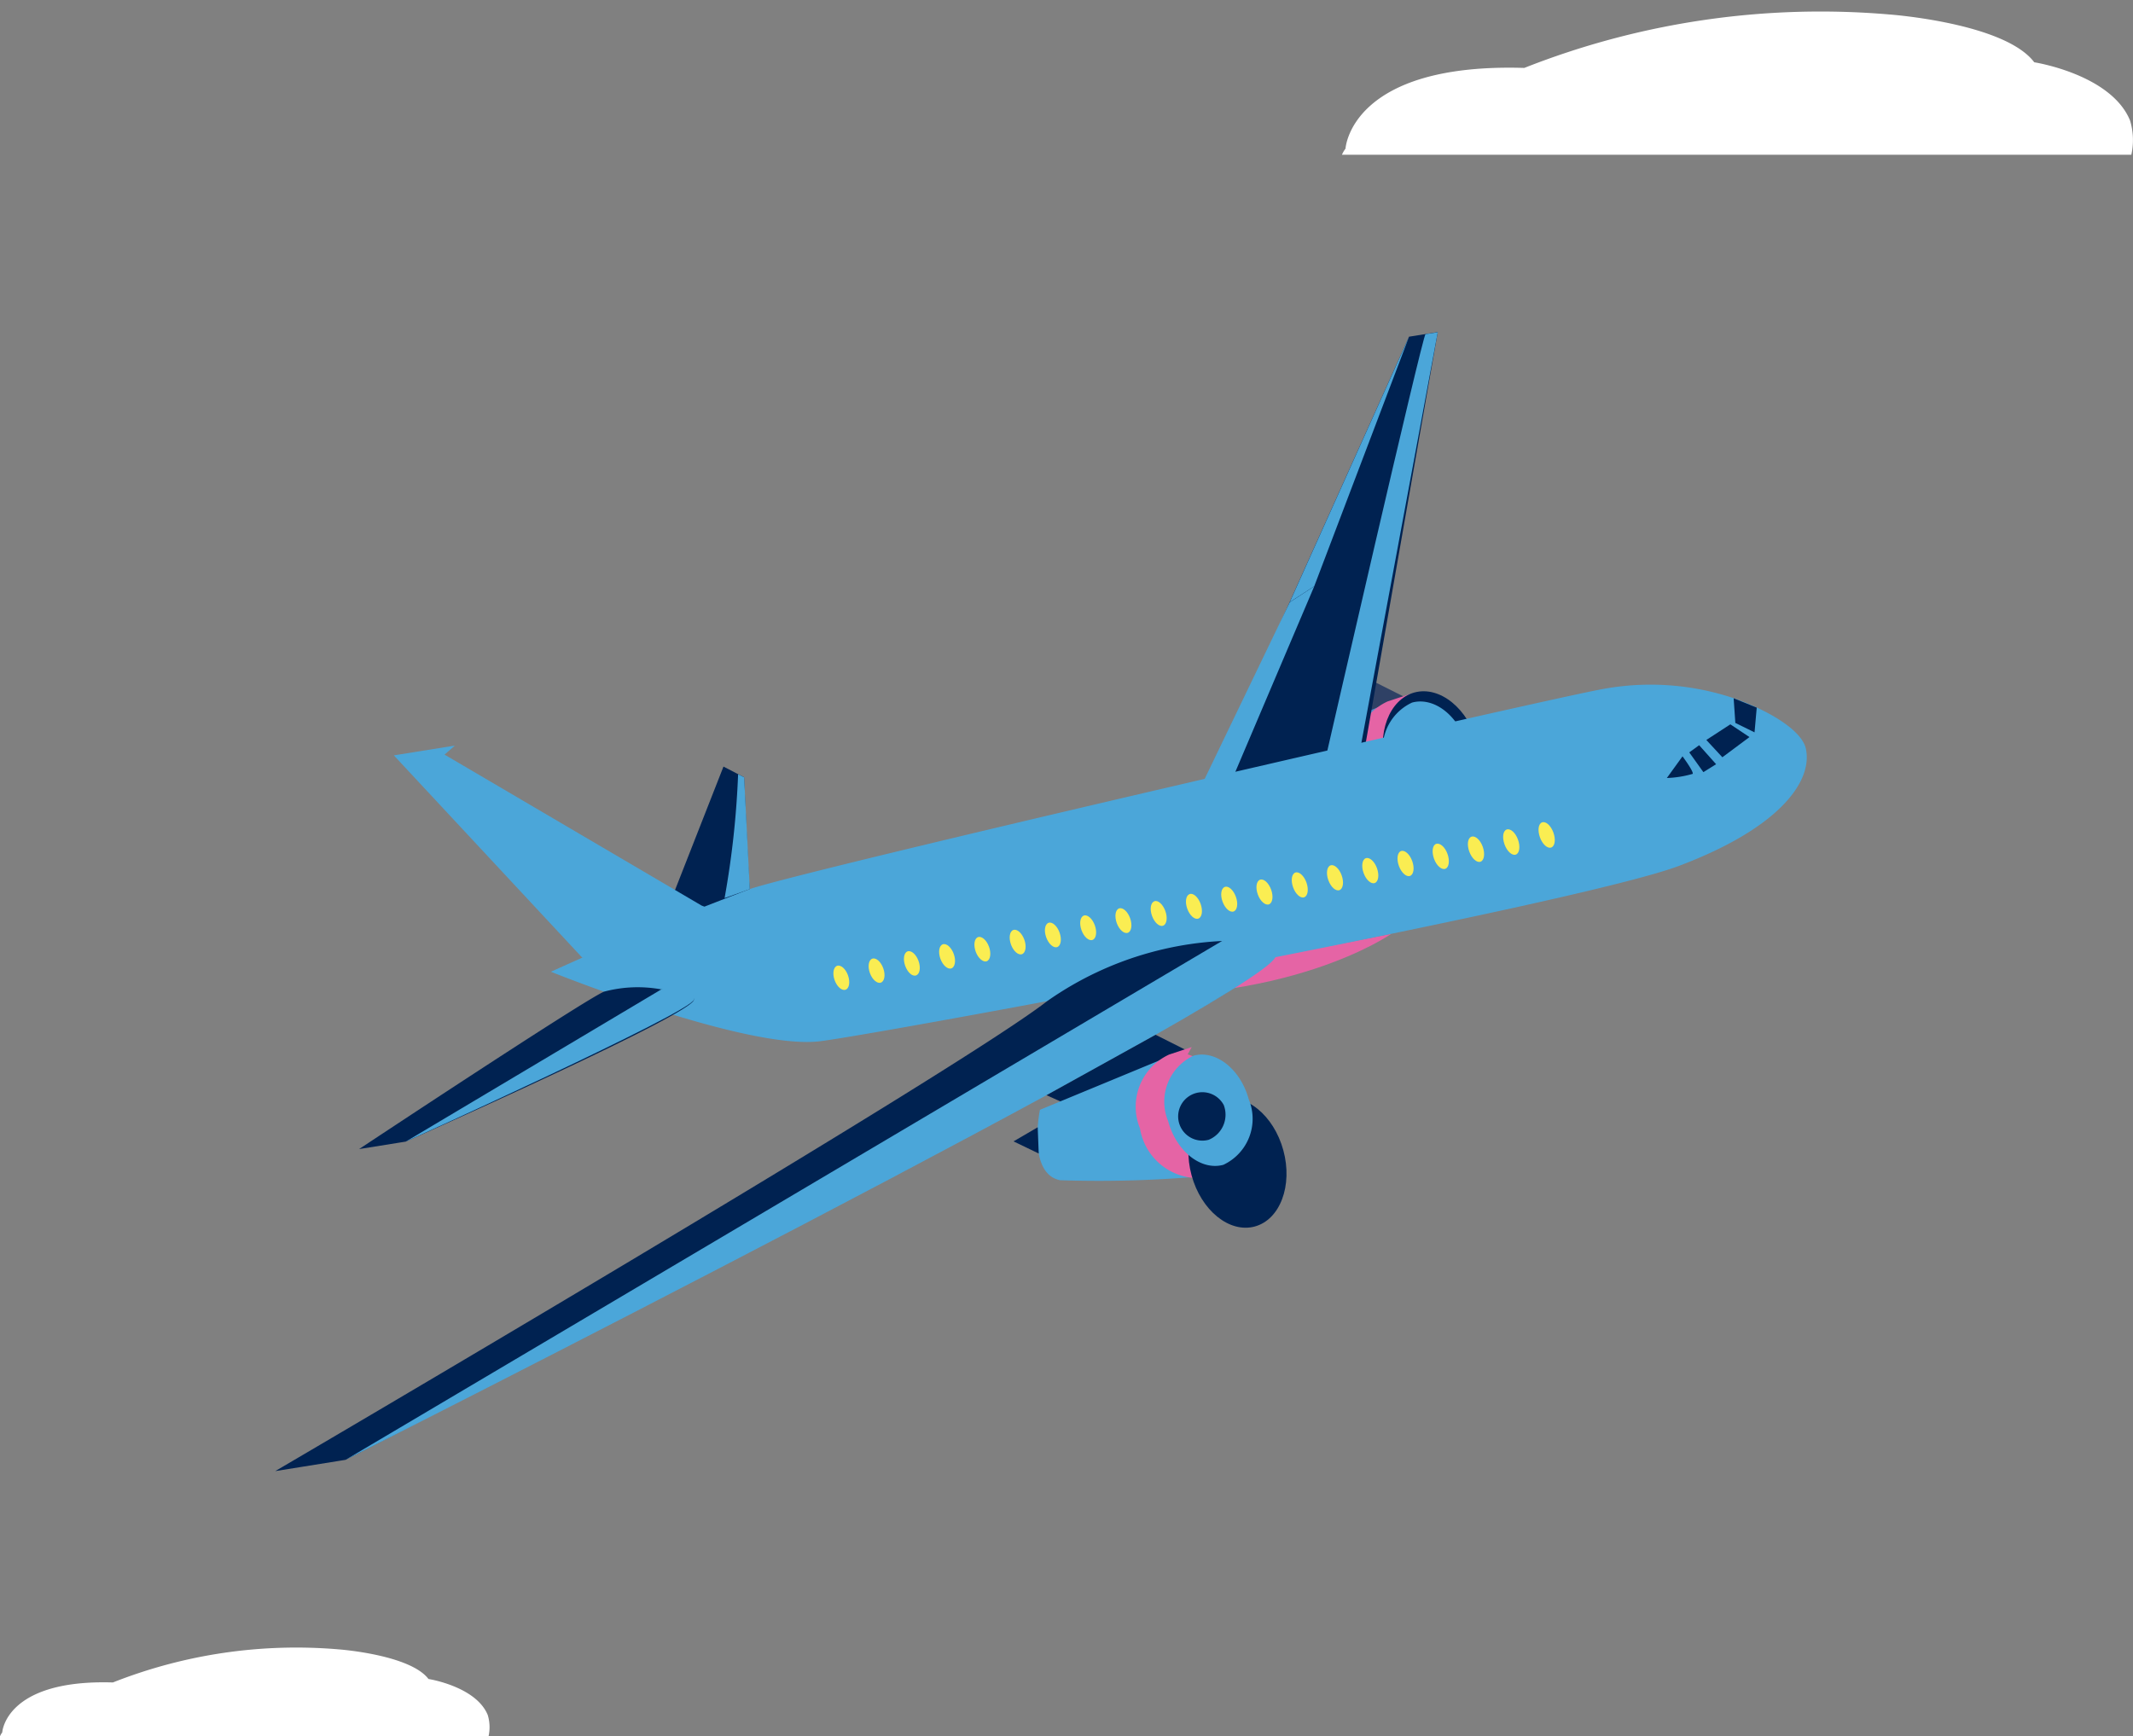 <svg xmlns="http://www.w3.org/2000/svg" width="75.578" height="61.528"><rect width="100%" height="100%" fill="#808080" stroke="none"/><g data-name="グループ 12440" transform="translate(-1700.659 -2277.702)"><path data-name="パス 11959" d="M1776.178 2283.186a2.39 2.39 0 00-.046-1.215c-.674-1.64-3.394-2.062-3.394-2.062-1.054-1.4-5.131-1.694-5.131-1.694a28.577 28.577 0 00-12.938 1.894c-6.168-.188-6.335 2.861-6.335 2.861a.963.963 0 00-.126.216z" fill="#fff"/><path data-name="パス 11923" d="M1717.97 2339.23a1.479 1.479 0 00-.029-.752c-.417-1.015-2.1-1.276-2.1-1.276-.653-.864-3.175-1.049-3.175-1.049a17.686 17.686 0 00-8.007 1.172c-3.817-.116-3.921 1.771-3.921 1.771a.589.589 0 00-.078.134z" fill="#fff"/><path data-name="パス 11954" d="M1749.347 2301.86l1.077.541-4.376 1.854-.566-.254z" fill="#2f4165"/><path data-name="パス 11955" d="M1750.622 2302.295a2.117 2.117 0 00-.816 2.518c.6 1.626 1.029 2.162 2.017 1.977a41.185 41.185 0 01-5.857.223c-1.185-.228-.717-2.495-.717-2.495z" fill="#578bc9"/><path data-name="パス 11962" d="M1749.826 2302.559l.8-.264-.143.257a2.346 2.346 0 011.563 1.739 2.4 2.4 0 01-.383 2.2c.007 0 .164.3.164.3l-.967.147a2.1 2.1 0 01-2.066-1.763 2.032 2.032 0 011.032-2.616z" fill="#e564a5"/><path data-name="パス 11963" d="M1753.016 2304.058c-.339-1.247-1.341-2.059-2.239-1.816s-1.352 1.452-1.014 2.7 1.341 2.059 2.239 1.816 1.352-1.454 1.014-2.7z" fill="#002251"/><path data-name="パス 11964" d="M1752.647 2304.146c-.29-1.068-1.165-1.76-1.955-1.546a1.8 1.8 0 00-.905 2.322c.29 1.068 1.165 1.76 1.955 1.546a1.8 1.8 0 00.905-2.322z" fill="#4ba6d9"/><ellipse data-name="楕円形 194" cx=".837" cy="1.048" rx=".837" ry="1.048" transform="rotate(-15.2 9515.452 -5407.753)" fill="#203968"/><path data-name="パス 11953" d="M1745.17 2305.138l-.857.5.894.43z" fill="#2f4165"/><path data-name="パス 11951" d="M1749.014 2304.237l2.588-14.766-1.018.163-7.176 15.962z" fill="#002251"/><path data-name="パス 11960" d="M1747.66 2304.436s3.408-14.875 3.509-14.892l.433-.069-2.746 14.769z" fill="#4ba6d9"/><path data-name="パス 11957" d="M1750.584 2289.64l-3.358 8.838-.867.561z" fill="#4ba6d9"/><path data-name="パス 11948" d="M1747.226 2298.48l-2.918 6.863-1.127.3 3.178-6.6z" fill="#4ba6d9"/><path data-name="パス 11942" d="M1749.957 2310.794s-3.7 2.621-10.878 2.139z" fill="#e564a5"/><path data-name="パス 11929" d="M1757.458 2302.119c-1.9.33-27.925 6.327-30.231 7.089s-7.047 2.931-7.047 2.931 6.949 2.8 9.557 2.46 26.787-4.846 30.406-6.209 4.76-3.034 4.5-4.167c-.134-.583-1.136-1.276-2.554-1.778a9.288 9.288 0 00-4.631-.326z" fill="#4ba6d9"/><path data-name="パス 11974" d="M1762.147 2303.321l.68.334.078-.876-.818-.332z" fill="#002251"/><path data-name="パス 11972" d="M1761.97 2303.371l-.851.554.568.613.96-.715z" fill="#002251"/><path data-name="パス 11973" d="M1760.865 2304.111l.6.673-.451.281-.5-.7z" fill="#002251"/><path data-name="パス 11971" d="M1760.275 2304.505s.4.536.361.621a3.713 3.713 0 01-.916.147z" fill="#002251"/><path data-name="パス 11924" d="M1745.406 2311.066a11.783 11.783 0 00-7.641 2.113c-3.3 2.566-27.353 16.656-27.353 16.656l2.494-.4s19.289-9.933 23.064-12.1 11.704-5.797 9.436-6.269z" fill="#002251"/><path data-name="パス 11925" d="M1743.952 2311.053l-31.046 18.381s32.239-16.288 32.944-17.812-1.898-.569-1.898-.569z" fill="#4ba6d9"/><path data-name="パス 11926" d="M1724.091 2312.764a4.629 4.629 0 00-2.032.081c-.724.309-8.676 5.578-8.676 5.578l1.654-.265s10.235-4.539 10.208-5.031-1.154-.363-1.154-.363z" fill="#002251"/><path data-name="パス 11927" d="M1724.091 2312.764l-9.054 5.394s10.146-4.6 10.208-5.031-.768-.593-1.154-.363z" fill="#4ba6d9"/><path data-name="パス 11930" d="M1727.224 2309.208c-.033-.2-.2-3.961-.2-3.961l-.73-.379-2.176 5.545z" fill="#002251"/><path data-name="パス 11931" d="M1726.812 2305.14a31.559 31.559 0 01-.479 4.389l.894-.318-.2-3.961z" fill="#4ba6d9"/><path data-name="パス 11928" d="M1725.519 2309.794l-9.108-5.35.366-.32-2.163.347 6.675 7.168s5.887-1.275 4.23-1.845z" fill="#4ba6d9"/><path data-name="パス 11936" d="M1741.605 2314.373l1.077.541-4.376 1.854-.566-.254z" fill="#002251"/><path data-name="パス 11937" d="M1742.881 2314.809a2.117 2.117 0 00-.816 2.518c.6 1.626 1.029 2.162 2.017 1.977a41.189 41.189 0 01-5.858.223c-1.185-.228-.717-2.495-.717-2.495z" fill="#4ba6d9"/><path data-name="パス 11945" d="M1742.085 2315.073l.8-.264-.143.257a2.348 2.348 0 011.563 1.739 2.406 2.406 0 01-.383 2.2c.006 0 .163.3.163.3l-.967.147a2.1 2.1 0 01-2.067-1.763 2.032 2.032 0 011.034-2.616z" fill="#e564a5"/><ellipse data-name="楕円形 193" cx="1.685" cy="2.339" rx="1.685" ry="2.339" transform="rotate(-15.2 9554.04 -5370.292)" fill="#002251"/><path data-name="パス 11946" d="M1744.905 2316.659c-.29-1.068-1.165-1.76-1.955-1.546a1.8 1.8 0 00-.9 2.322c.29 1.068 1.165 1.76 1.955 1.546a1.8 1.8 0 00.9-2.322z" fill="#4ba6d9"/><path data-name="パス 11949" d="M1744.02 2316.863a.858.858 0 10-.534 1.231.961.961 0 00.534-1.231z" fill="#002251"/><path data-name="パス 11938" d="M1737.428 2317.65l-.857.5.893.43z" fill="#002251"/><path data-name="パス 11970" d="M1755.223 2307.375c.088.246.266.408.4.361s.165-.285.077-.53-.266-.408-.4-.361-.165.283-.077.53z" fill="#faed52"/><path data-name="パス 11968" d="M1754.369 2307.987c.131-.047.165-.284.077-.529s-.265-.406-.4-.36-.165.284-.077.529.269.407.4.36z" fill="#faed52"/><path data-name="パス 11969" d="M1753.119 2308.239c.131-.047.165-.283.078-.528s-.265-.405-.4-.358-.166.283-.077.528.268.405.399.358z" fill="#faed52"/><path data-name="パス 11967" d="M1751.87 2308.491c.131-.047.165-.283.078-.527s-.265-.4-.4-.357-.165.283-.078.527.268.403.4.357z" fill="#faed52"/><path data-name="パス 11965" d="M1750.62 2308.743c.13-.047.166-.282.078-.526s-.264-.4-.395-.356-.166.283-.078.526.264.403.395.356z" fill="#faed52"/><path data-name="パス 11966" d="M1749.37 2308.995c.131-.047.166-.282.079-.525s-.264-.4-.395-.355-.166.282-.079.525.264.402.395.355z" fill="#faed52"/><path data-name="パス 11961" d="M1748.119 2309.247c.13-.047.166-.281.079-.524s-.263-.4-.394-.354-.166.281-.079.524.264.401.394.354z" fill="#faed52"/><path data-name="パス 11958" d="M1746.87 2309.5c.131-.047.166-.281.08-.523s-.263-.4-.394-.353-.166.281-.079.523.262.399.393.353z" fill="#faed52"/><path data-name="パス 11956" d="M1745.62 2309.751c.131-.047.166-.281.079-.521s-.262-.4-.393-.352-.167.28-.08.521.263.395.394.352z" fill="#faed52"/><path data-name="パス 11952" d="M1744.37 2310.003c.13-.047.167-.28.08-.52s-.262-.4-.393-.35-.167.28-.08.52.262.397.393.35z" fill="#faed52"/><path data-name="パス 11950" d="M1743.12 2310.255c.131-.047.166-.279.081-.519s-.262-.4-.393-.349-.167.279-.081.519.262.396.393.349z" fill="#faed52"/><path data-name="パス 11947" d="M1741.87 2310.507c.13-.047.167-.279.081-.518s-.261-.4-.392-.348-.167.279-.081.518.261.395.392.348z" fill="#faed52"/><path data-name="パス 11943" d="M1740.62 2310.759c.131-.047.167-.278.082-.517s-.261-.394-.392-.347-.167.278-.082.517.261.391.392.347z" fill="#faed52"/><path data-name="パス 11944" d="M1739.37 2311.011c.131-.047.167-.278.082-.516s-.261-.393-.391-.346-.167.278-.082.516.261.393.391.346z" fill="#faed52"/><path data-name="パス 11939" d="M1738.12 2311.264c.131-.047.167-.277.082-.514s-.26-.392-.391-.345-.167.277-.082.514.261.392.391.345z" fill="#faed52"/><path data-name="パス 11940" d="M1736.871 2311.516c.13-.047.168-.277.083-.513s-.26-.391-.391-.344-.167.277-.083.513.26.391.391.344z" fill="#faed52"/><path data-name="パス 11941" d="M1735.62 2311.767c.131-.047.168-.276.083-.512s-.26-.389-.39-.343-.167.276-.083.512.264.388.39.343z" fill="#faed52"/><path data-name="パス 11932" d="M1734.37 2312.019c.131-.047.168-.276.083-.511s-.259-.388-.39-.341-.167.276-.083.511.26.388.39.341z" fill="#faed52"/><path data-name="パス 11933" d="M1733.121 2312.267c.131-.047.168-.275.084-.51s-.259-.387-.389-.34-.168.275-.084.51.255.392.389.34z" fill="#faed52"/><path data-name="パス 11934" d="M1731.871 2312.524c.131-.047.168-.275.084-.509s-.258-.386-.389-.339-.168.275-.084.509.259.385.389.339z" fill="#faed52"/><path data-name="パス 11935" d="M1730.232 2312.437c.084.233.258.385.389.338s.168-.274.085-.508-.258-.385-.388-.338-.169.274-.086.508z" fill="#faed52"/></g></svg>